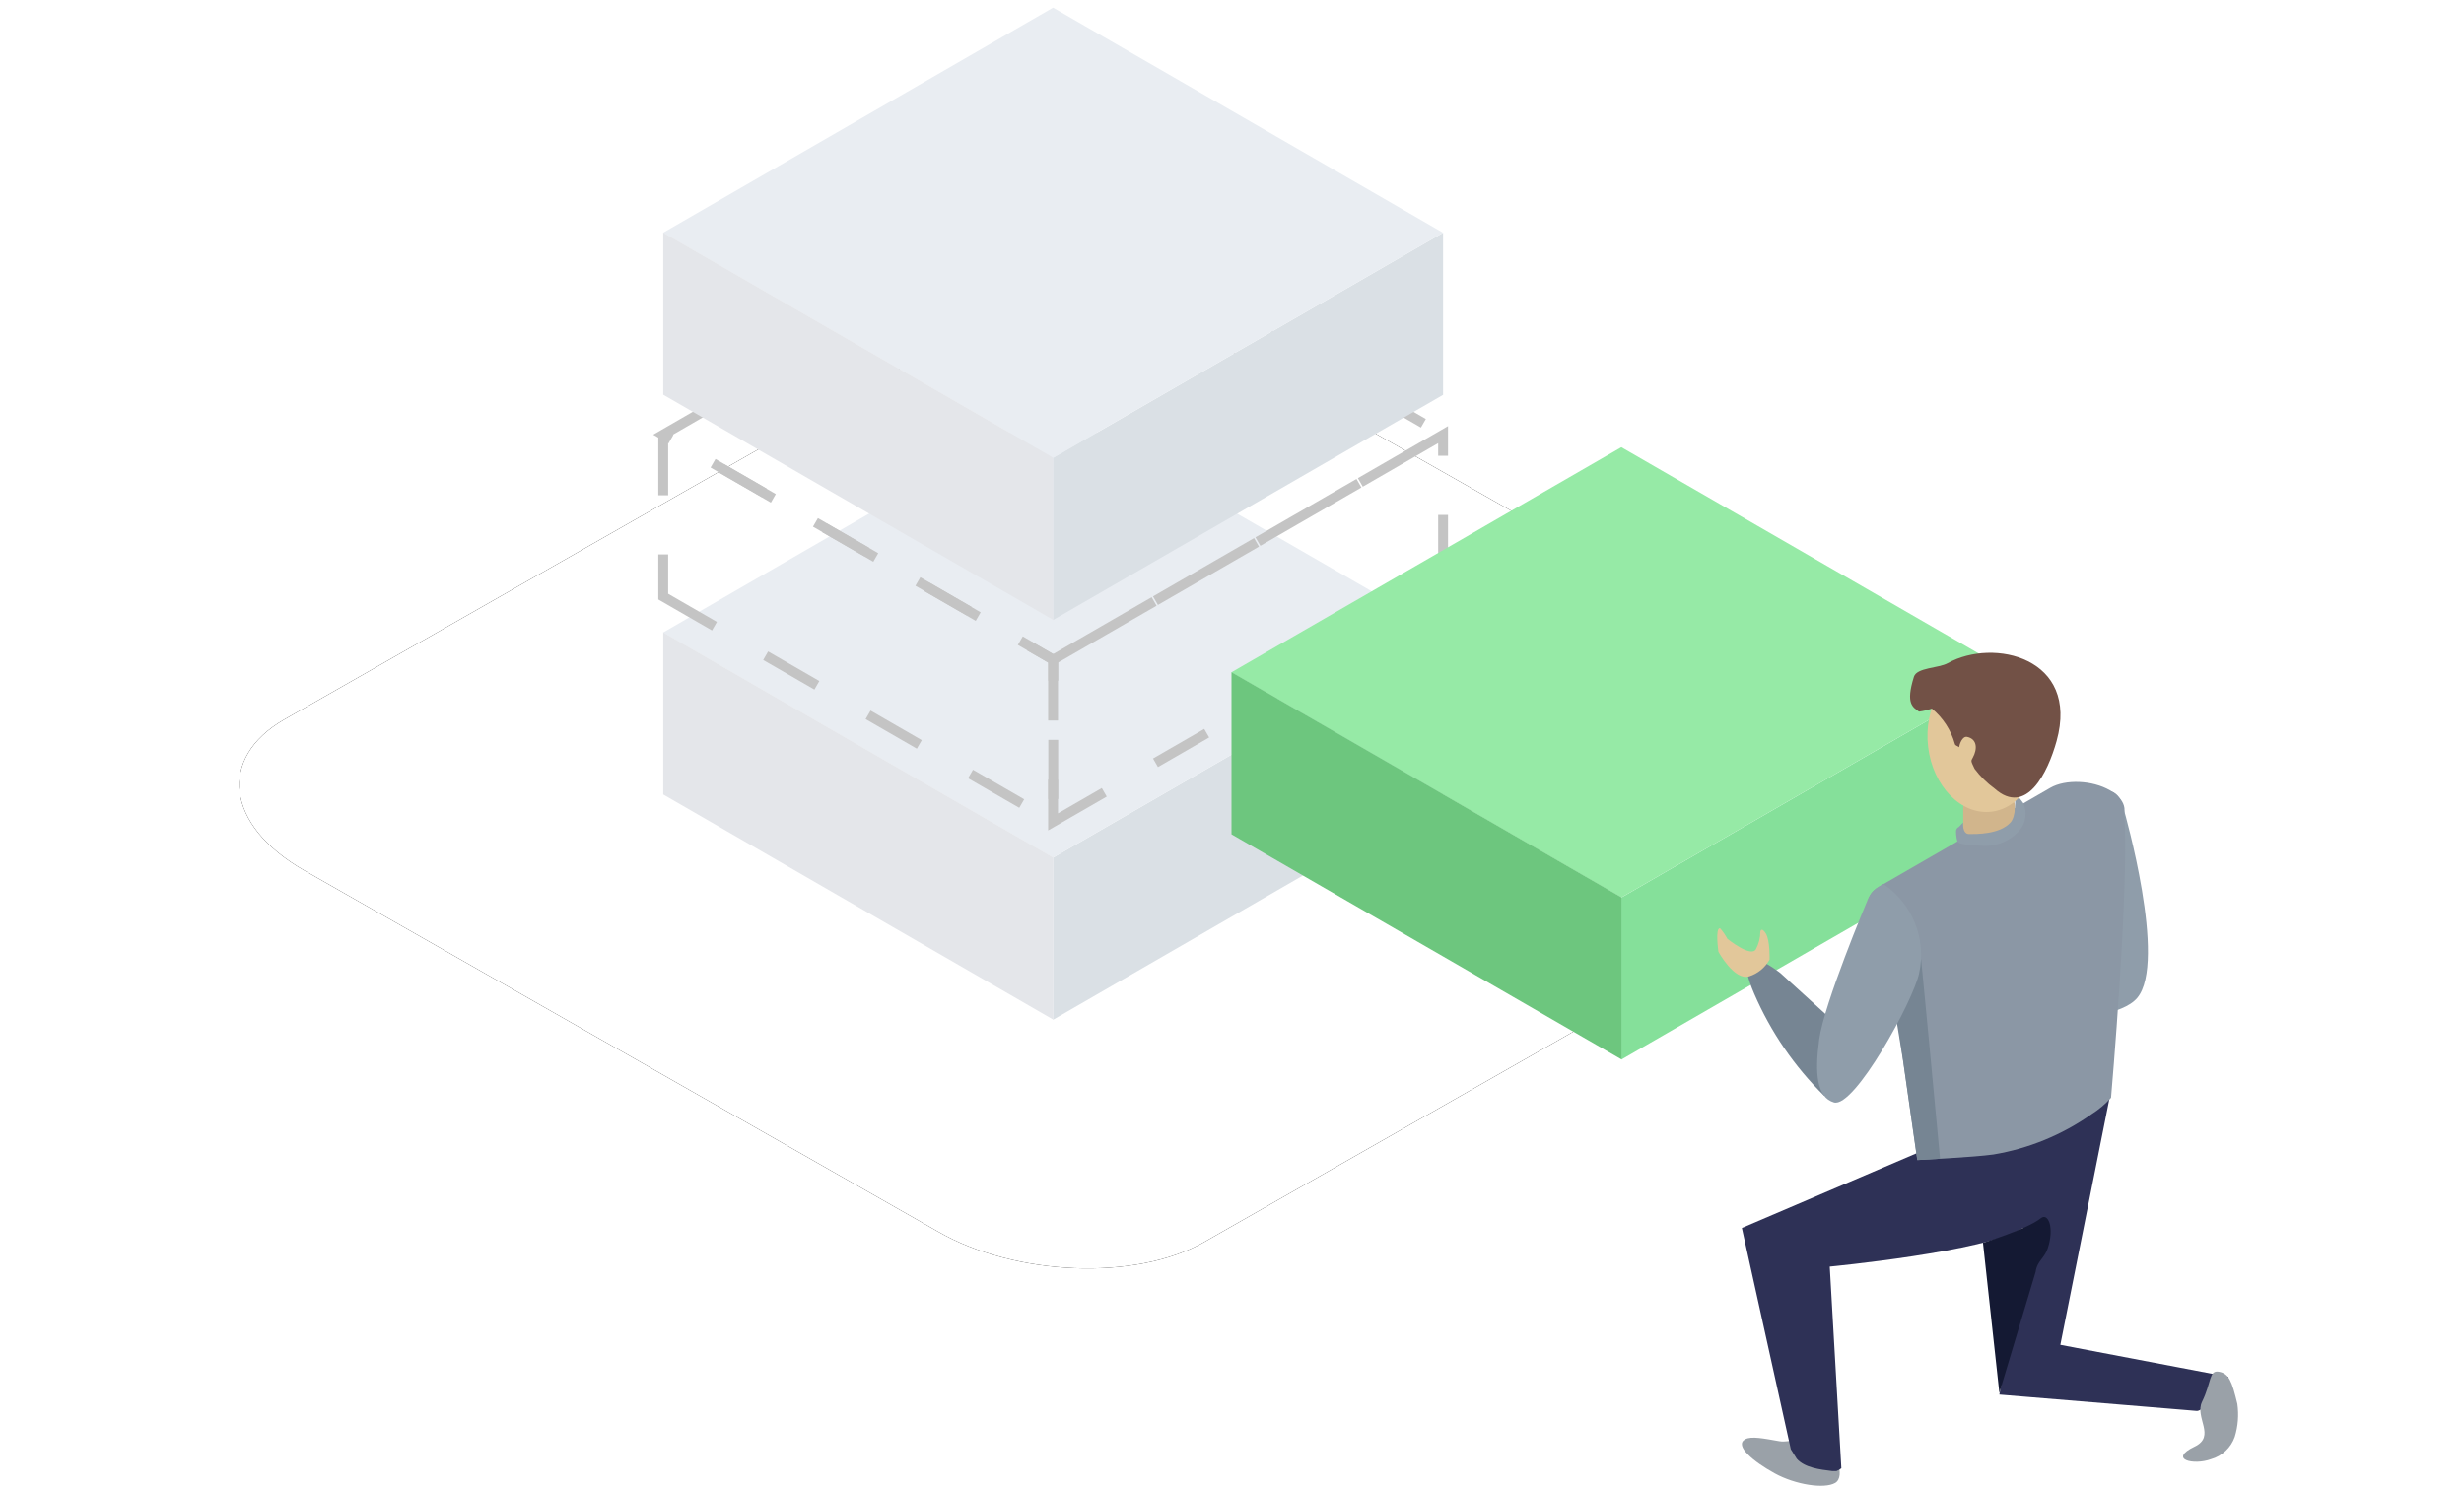 <svg width="250" height="151" viewBox="0 0 250 151" xmlns="http://www.w3.org/2000/svg" xmlns:xlink="http://www.w3.org/1999/xlink"><defs><filter x="-10.5%" y="-18.5%" width="121.1%" height="137%" filterUnits="objectBoundingBox" id="a"><feOffset in="SourceAlpha" result="shadowOffsetOuter1"/><feGaussianBlur stdDeviation="6" in="shadowOffsetOuter1" result="shadowBlurOuter1"/><feColorMatrix values="0 0 0 0 0.216 0 0 0 0 0.561 0 0 0 0 0.749 0 0 0 0.15 0" in="shadowBlurOuter1"/></filter><path d="M30.875,87.558 L95.146,124.192 C103.019,128.73 115.222,129.222 122.151,125.281 L190.385,86.391 C197.287,82.451 196.421,75.58 188.442,71.017 L124.093,34.435 C116.088,29.898 104.016,29.405 97.088,33.346 L28.854,72.236 C22.057,76.125 22.897,82.995 30.875,87.558 Z" id="b"/></defs><g transform="translate(0 .775)" fill="none" fill-rule="evenodd"><rect y=".225" width="250" height="150"/><use fill="#000" filter="url(#a)" xlink:href="#b"/><use fill="#FFF" xlink:href="#b"/><g transform="translate(67.274)"><polygon fill="#DAE0E5" fill-rule="nonzero" points="39.571 102.709 79.143 79.862 79.143 63.413 39.571 86.26"/><polygon fill="#E9EDF2" fill-rule="nonzero" points="39.571 86.26 79.142 63.413 39.571 40.567 0 63.414"/><polygon fill="#E4E6EA" fill-rule="nonzero" points="0.018 79.848 39.589 102.695 39.589 86.246 0.018 63.399"/><path d="M39.571 82.629 79.143 59.783 79.143 43.333 39.571 66.18 39.571 82.629 39.571 82.629ZM39.571 66.18 79.142 43.333 39.571 20.487 0 43.334 39.571 66.18 39.571 66.18Z" stroke="#C4C4C4" stroke-dasharray="6"/><path d="M0.018,59.768 L39.589,82.615 L39.589,66.166 L0.018,43.319 L0.018,59.768 L0.018,59.768 Z" stroke="#C4C4C4" stroke-dasharray="6"/><polygon fill="#85E09A" fill-rule="nonzero" points="97.229 106.75 136.8 83.903 136.8 67.454 97.229 90.301"/><polygon fill="#96EAA6" fill-rule="nonzero" points="97.228 90.301 136.8 67.454 97.23 44.608 57.657 67.455"/><polygon fill="#6DC67E" fill-rule="nonzero" points="57.676 83.889 97.247 106.736 97.247 90.287 57.676 67.44"/><polygon fill="#DAE0E5" fill-rule="nonzero" points="39.571 62.142 79.143 39.296 79.143 22.846 39.571 45.693"/><polygon fill="#E9EDF2" fill-rule="nonzero" points="39.571 45.693 79.142 22.846 39.571 0 0 22.847"/><polygon fill="#E4E6EA" fill-rule="nonzero" points="0.018 39.281 39.589 62.128 39.589 45.679 0.018 22.832"/><path d="M129.834,92.975 L147.24,82.925 C148.787,82.032 148.591,80.458 146.805,79.426 L146.805,79.426 C145.019,78.395 142.291,78.282 140.745,79.175 L123.339,89.224 C121.792,90.117 121.988,91.692 123.774,92.723 L123.774,92.723 C125.56,93.755 128.287,93.868 129.834,92.975 Z" fill="#8B97A5" fill-rule="nonzero"/><rect fill="#D1B58C" fill-rule="nonzero" transform="rotate(-180 134.547 83.597)" x="131.914" y="78.549" width="5.265" height="10.096" rx="2.633"/><path d="M148.231,81.435 C148.231,81.435 152.649,96.842 149.569,100.493 C146.623,103.986 131.381,102.305 131.381,102.305 L137.526,97.716 L144.164,95.32 L142.535,88.697 L148.231,81.435 Z" fill="#8F9DAA" fill-rule="nonzero"/><path d="M112.789,148.738 C114.897,149.897 117.823,150.345 118.921,149.711 C120.019,149.078 119.145,146.163 116.647,145.288 C115.606,144.924 114.371,145.668 113.26,145.476 C111.752,145.216 110.411,144.923 109.779,145.288 C108.681,145.922 110.582,147.524 112.789,148.738 Z" fill="#9AA1A8" fill-rule="nonzero"/><path d="M127.261,116.225 L109.458,123.84 L114.423,146.293 L115.024,147.255 C115.832,148.169 117.398,148.361 118.61,148.502 C118.61,148.502 119.01,148.512 119.049,148.505 C119.233,148.444 119.404,148.347 119.551,148.22 L118.374,127.76 C118.374,127.76 134.285,126.235 137.914,123.882 C139.095,123.117 135.583,140.742 135.583,140.742 L155.582,142.4 C156.439,142.501 158.259,139.599 158.825,138.948 L141.77,135.696 L146.914,109.889 L127.261,116.225 Z" fill="#2E3156" fill-rule="nonzero"/><path d="M123.498,90.613 L127.261,116.944 C127.261,116.944 133.061,116.656 134.976,116.382 C138.553,115.785 141.951,114.392 144.917,112.304 C145.657,111.84 146.329,111.276 146.914,110.626 C146.914,110.626 148.812,88.926 148.249,81.712 C148.195,81.018 147.802,79.528 146.586,79.477 C144.794,79.403 141.96,81.478 141.561,81.712 C140.892,82.104 123.498,90.613 123.498,90.613 Z" fill="#8B97A5" fill-rule="nonzero"/><polygon fill="#768593" fill-rule="nonzero" points="127.644 96.556 124.955 101.649 125.112 102.559 125.802 106.791 127.253 116.944 129.566 116.816 128.436 104.796"/><path d="M156.149,141.474 C155.37,143.073 157.599,144.972 155.388,146.03 C152.692,147.319 155.291,147.953 157.062,147.296 C158.184,146.981 159.082,146.137 159.466,145.037 C159.797,143.956 159.888,142.815 159.73,141.695 C159.185,139.411 158.88,138.601 157.859,138.425 C156.838,138.249 157.131,139.459 156.149,141.474 Z" fill="#9AA1A8" fill-rule="nonzero"/><path d="M137.18,81.233 C137.18,81.233 138.175,84.676 131.914,84.273 C131.821,84.267 130.85,86.155 130.481,86.306 C127.775,87.414 130.982,89.882 130.982,89.882 C130.982,89.882 140.433,86.808 140.412,86.453 C140.391,86.097 139.22,82.188 139.22,82.188 L137.18,81.233 Z" fill="#8B97A5" fill-rule="nonzero"/><path d="M137.173,80.387 L137.585,80.16 C137.585,80.16 137.737,80.376 137.988,80.69 C138.42,81.591 138.299,82.66 137.677,83.441 C136.713,84.571 135.266,85.169 133.786,85.049 C131.714,84.986 131.365,84.743 131.324,84.614 C131.236,84.292 131.189,83.96 131.186,83.626 C131.169,83.417 131.287,83.22 131.479,83.135 L131.907,82.693 C131.907,82.693 131.791,83.861 132.513,83.861 C133.235,83.861 135.608,83.904 136.711,82.693 C137.298,82.049 137.173,80.387 137.173,80.387" fill="#8F9DAA" fill-rule="nonzero"/><path d="M117.817,110.438 C114.8,107.472 112.386,103.949 110.709,100.065 C107.972,93.667 113.373,97.974 113.373,97.974 L119.074,103.16 L117.936,107.139 L117.817,110.438 Z" fill="#768593" fill-rule="nonzero"/><path d="M118.797,111.098 C120.873,111.712 126.858,100.768 127.44,98.001 C128.209,94.516 126.766,90.916 123.802,88.927 L123.337,89.215 C122.786,89.557 122.37,90.077 122.157,90.69 C122.157,90.69 117.795,101.038 117.301,104.716 C116.835,108.192 117.066,110.586 118.797,111.098 Z" fill="#8F9DAA" fill-rule="nonzero"/><path d="M107.984,94.492 C107.984,94.492 110.394,96.439 110.882,95.547 C111.178,94.996 111.332,94.38 111.331,93.755 C111.331,93.755 111.438,93.247 111.884,93.948 C112.33,94.649 112.267,96.602 112.267,96.602 C111.819,97.418 111.073,98.029 110.185,98.307 C108.694,98.769 107.08,95.813 107.08,95.813 C107.08,95.813 106.717,93.326 107.253,93.433 C107.537,93.756 107.783,94.111 107.984,94.492 L107.984,94.492 Z" fill="#E2C79A" fill-rule="nonzero"/><ellipse fill="#E2C79A" fill-rule="nonzero" transform="rotate(-6.856 133.918 74.353)" cx="133.918" cy="74.353" rx="5.603" ry="7.293"/><path d="M133.92,125.337 C133.92,125.337 138.416,123.969 139.793,122.847 C140.501,122.27 141.199,123.737 140.5,125.884 C140.165,126.916 139.389,127.218 139.263,128.295 L135.583,140.574 L133.92,125.337 Z" fill="#141933" fill-rule="nonzero"/><path d="M128.729,71.127 C129.863,72.062 130.683,73.324 131.076,74.74 C131.133,74.909 131.336,74.905 131.494,75.051 C131.543,74.735 131.828,73.9 132.317,74.005 C133.343,74.227 133.371,75.242 132.88,76.123 C132.688,76.468 132.682,76.419 133.068,77.24 C133.641,78.007 134.326,78.683 135.099,79.247 C138.331,82.108 140.504,77.616 141.391,74.421 C143.742,65.959 134.981,63.931 130.334,66.528 C129.425,67.036 127.21,66.963 126.916,67.898 C126.038,70.689 126.822,70.981 127.43,71.44 C127.873,71.383 128.308,71.279 128.729,71.127 L128.729,71.127 Z" fill="#725146" fill-rule="nonzero"/></g></g></svg>
